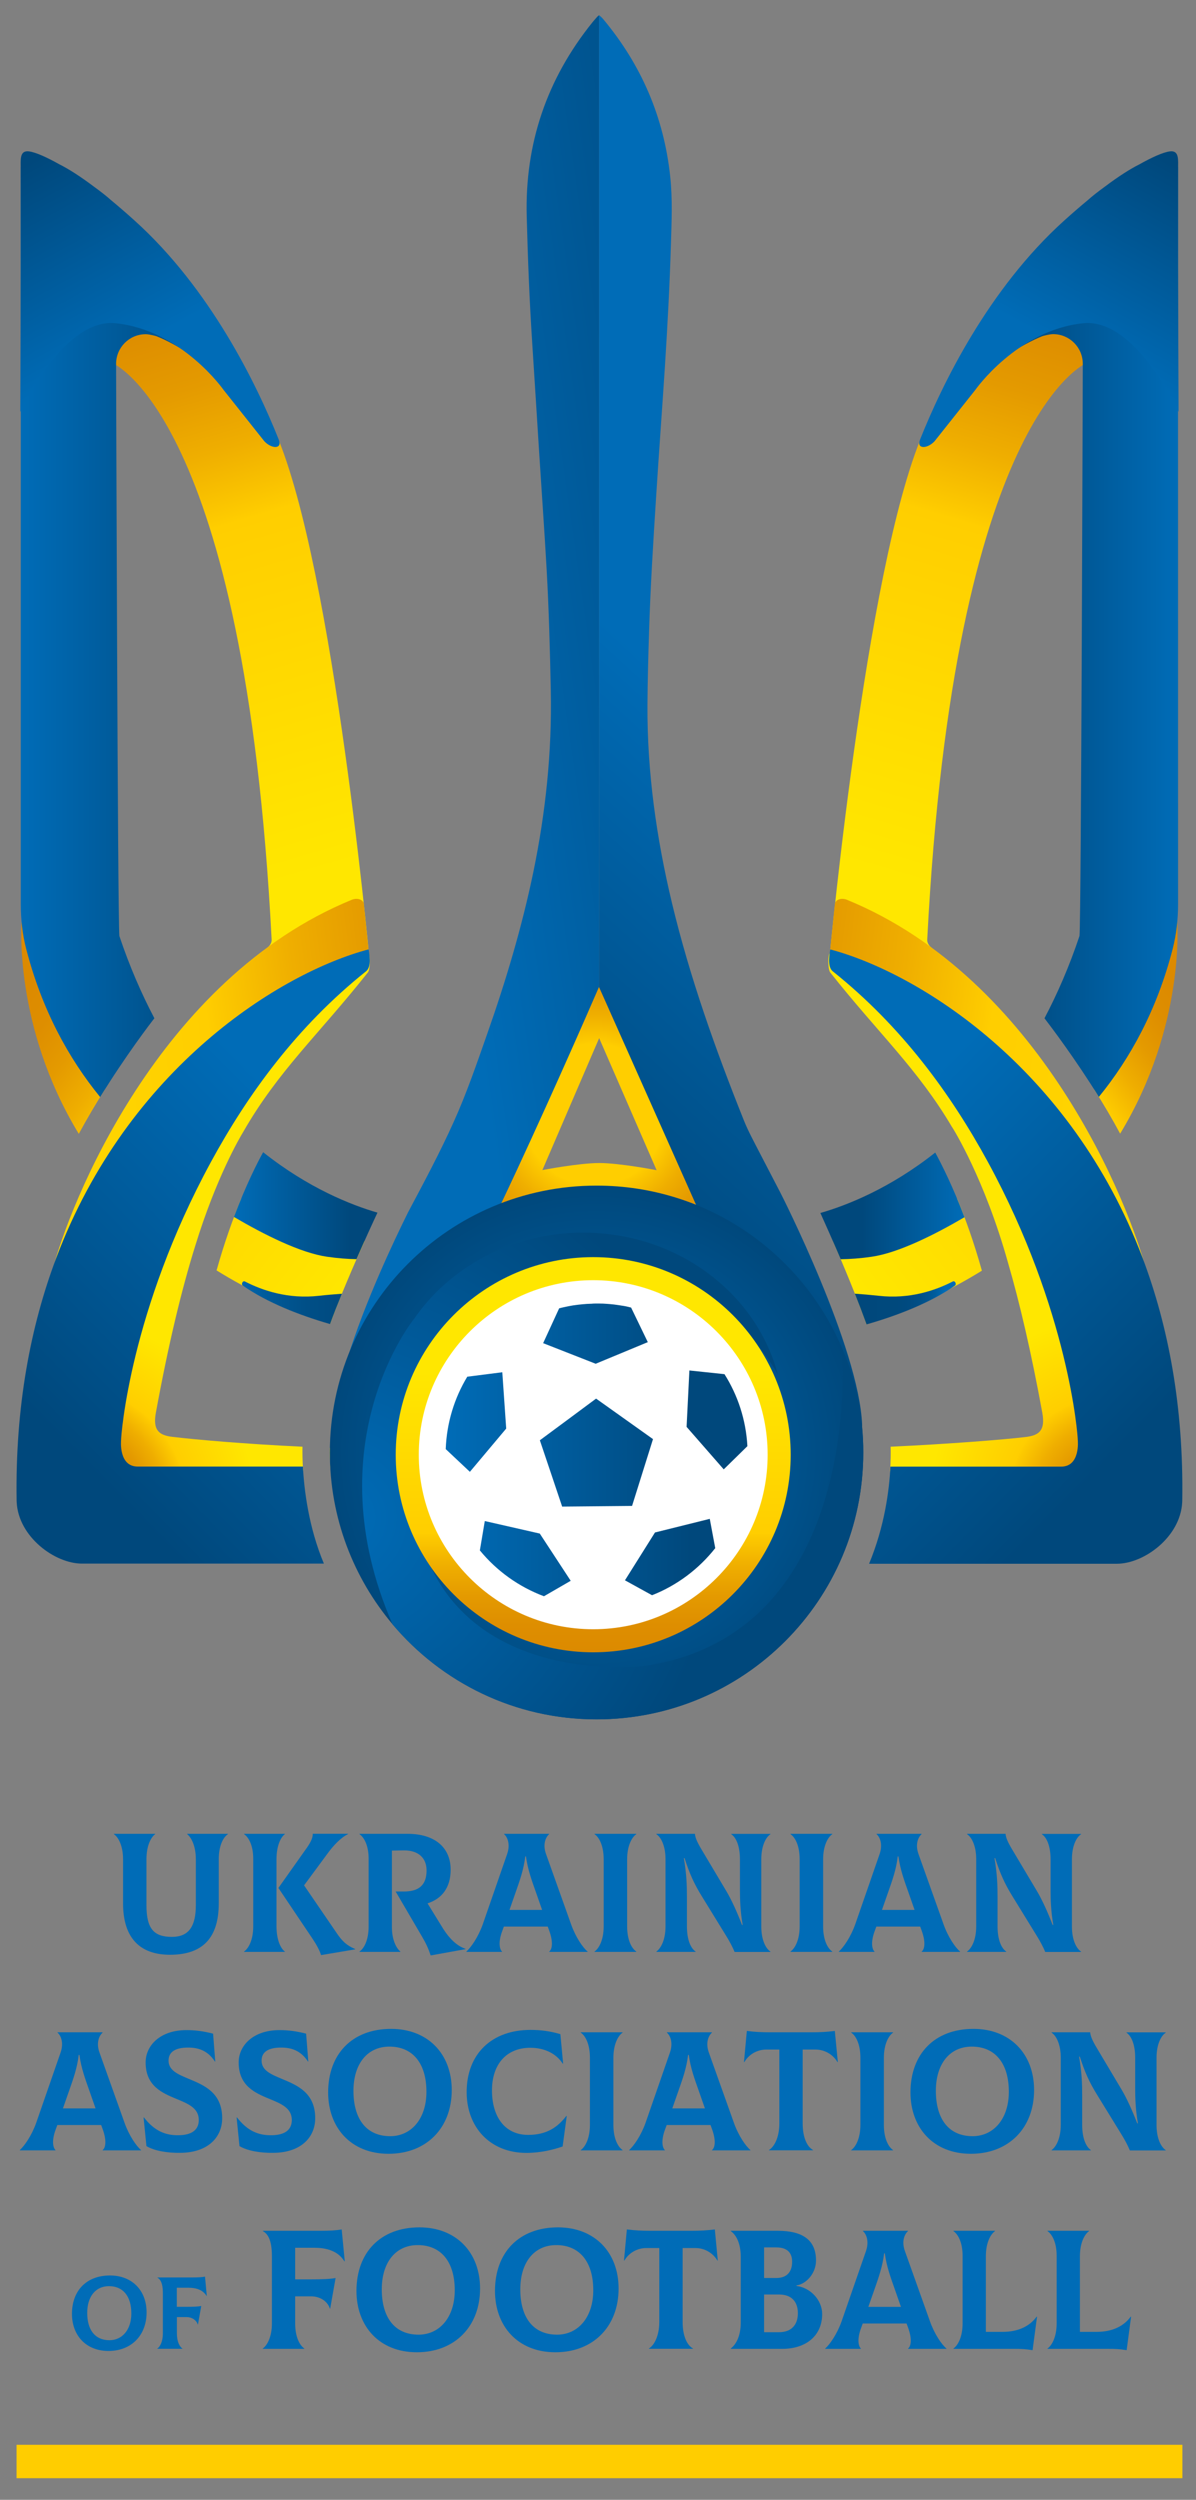 <?xml version="1.0" encoding="utf-8"?>
<!-- Generator: Adobe Illustrator 23.0.3, SVG Export Plug-In . SVG Version: 6.00 Build 0)  -->
<svg version="1.1" id="Layer_1" xmlns="http://www.w3.org/2000/svg" xmlns:xlink="http://www.w3.org/1999/xlink" x="0px" y="0px"
	 viewBox="0 0 174.84 365.25" style="enable-background:new 0 0 174.84 365.25;" xml:space="preserve">
<rect x="0" y="0" width="174.84" height="365.25" fill="#808080" stroke="none"/>
<style type="text/css">
	.st0{fill:url(#XMLID_2_);}
	.st1{fill:url(#XMLID_3_);}
	.st2{fill:url(#XMLID_4_);}
	.st3{fill:url(#XMLID_5_);}
	.st4{fill:url(#XMLID_6_);}
	.st5{fill:url(#XMLID_7_);}
	.st6{fill:url(#XMLID_9_);}
	.st7{fill:url(#XMLID_15_);}
	.st8{fill:url(#XMLID_17_);}
	.st9{fill:url(#XMLID_18_);}
	.st10{fill:none;stroke:#FFFFFF;stroke-width:0.497;stroke-miterlimit:10;}
	.st11{fill:url(#XMLID_19_);}
	.st12{fill:url(#XMLID_20_);}
	.st13{fill:url(#XMLID_21_);}
	.st14{fill:url(#XMLID_22_);}
	.st15{fill:url(#XMLID_23_);}
	.st16{fill:url(#XMLID_24_);}
	.st17{fill:url(#XMLID_25_);}
	.st18{fill:#FFFFFF;}
	.st19{fill:url(#XMLID_26_);}
	.st20{fill:url(#XMLID_27_);}
	.st21{fill:url(#XMLID_30_);}
	.st22{fill:url(#XMLID_42_);}
	.st23{fill:url(#XMLID_43_);}
	.st24{fill:url(#XMLID_44_);}
	.st25{fill:url(#XMLID_45_);}
	.st26{fill:url(#XMLID_46_);}
	.st27{fill:url(#XMLID_47_);}
	.st28{fill:url(#XMLID_48_);}
	.st29{fill:#006CB7;}
	.st30{fill:#FFCD00;}
</style>
<g>
	
		<linearGradient id="XMLID_2_" gradientUnits="userSpaceOnUse" x1="-386.653" y1="165.659" x2="-423.199" y2="41.809" gradientTransform="matrix(-1 0 0 1 -261.426 0)">
		<stop  offset="0.29" style="stop-color:#FFE700"/>
		<stop  offset="0.698" style="stop-color:#FFCE00"/>
		<stop  offset="0.707" style="stop-color:#FDCA00"/>
		<stop  offset="0.782" style="stop-color:#EFAE00"/>
		<stop  offset="0.858" style="stop-color:#E49A00"/>
		<stop  offset="0.931" style="stop-color:#DE8E00"/>
		<stop  offset="1" style="stop-color:#DC8A00"/>
	</linearGradient>
	<path id="XMLID_211_" class="st0" d="M137.54,58.73c0.99-0.89,9.62-8.59,15.46-10.99c0.13-0.05,0.26-0.08,0.4-0.1
		c0.52-0.05,1.84-0.18,2.29-0.18c2.4,0,3.21,2.34,3.21,4.74l0.02,0.8c0,0-19.42,7.53-23.37,84.28c-0.03,0.56,0.34,0.97,0.77,1.33
		c2.61,2.12,6.2,6.85,12.69,17.33c0.46,0.75-17.81-12.34-26.7-14.88c-0.65-0.19-1.08-0.79-1.01-1.47
		c0.89-9.23,7.02-69.26,16.09-80.67C137.42,58.84,137.48,58.79,137.54,58.73z"/>
	<g id="XMLID_195_">
		<radialGradient id="XMLID_3_" cx="162.026" cy="218.565" r="36.599" gradientUnits="userSpaceOnUse">
			<stop  offset="0.029" style="stop-color:#DC8A00"/>
			<stop  offset="0.113" style="stop-color:#DE8E00"/>
			<stop  offset="0.202" style="stop-color:#E49A00"/>
			<stop  offset="0.293" style="stop-color:#EFAE00"/>
			<stop  offset="0.386" style="stop-color:#FDCA00"/>
			<stop  offset="0.396" style="stop-color:#FFCE00"/>
			<stop  offset="0.71" style="stop-color:#FFE700"/>
		</radialGradient>
		<path id="XMLID_209_" class="st1" d="M121.52,139.21c-0.53-0.37-0.55,2.37-0.15,2.88c7.02,8.87,12.8,14.09,17.83,22.63l0.01,0
			c0.2,0.31,4.72,7.55,8.13,19.71c1.74,5.97,3.41,13.14,5.03,21.98c0.47,2.58-0.45,3.31-2.41,3.55c-3.39,0.4-11.2,1.02-19.76,1.42
			c0.02,0.8,0.02,2.04-0.08,3.59c8.08,0.61,21.02,0.96,21.02,0.96c2.65,0.12,3.77,0,3.77,0s2.28,0.08,4.03-2.07
			c1.23-1.52,1.23-3.15,1.23-3.15C160.6,169.11,130.18,145.24,121.52,139.21z"/>
	</g>
	<g id="XMLID_171_">
		<radialGradient id="XMLID_4_" cx="9.923" cy="220.015" r="38.583" gradientUnits="userSpaceOnUse">
			<stop  offset="0.175" style="stop-color:#DC8A00"/>
			<stop  offset="0.238" style="stop-color:#DE8E00"/>
			<stop  offset="0.306" style="stop-color:#E49A00"/>
			<stop  offset="0.375" style="stop-color:#EFAE00"/>
			<stop  offset="0.445" style="stop-color:#FDCA00"/>
			<stop  offset="0.453" style="stop-color:#FFCE00"/>
			<stop  offset="0.71" style="stop-color:#FFE700"/>
		</radialGradient>
		<path id="XMLID_192_" class="st2" d="M44.22,211.38c-8.46-0.4-15.58-1.03-19.02-1.44c-1.96-0.23-2.89-0.97-2.41-3.55
			c1.85-10.08,3.76-17.99,5.77-24.42c3.05-9.9,6.47-15.72,6.98-16.56c5.13-8.96,11.03-14.22,18.25-23.34
			c0.4-0.51,0.38-3.24-0.15-2.88c-8.66,6.03-39.08,29.9-38.66,71.48c0,0,0,1.63,1.23,3.15c1.74,2.15,4.03,2.07,4.03,2.07
			s1.12,0.12,3.77,0c0,0,12.52-0.36,20.3-0.99C44.2,213.29,44.21,212.04,44.22,211.38z"/>
		<radialGradient id="XMLID_5_" cx="48.198" cy="214.674" r="0.202" gradientUnits="userSpaceOnUse">
			<stop  offset="0.175" style="stop-color:#DC8A00"/>
			<stop  offset="0.238" style="stop-color:#DE8E00"/>
			<stop  offset="0.306" style="stop-color:#E49A00"/>
			<stop  offset="0.375" style="stop-color:#EFAE00"/>
			<stop  offset="0.445" style="stop-color:#FDCA00"/>
			<stop  offset="0.453" style="stop-color:#FFCE00"/>
			<stop  offset="0.71" style="stop-color:#FFE700"/>
		</radialGradient>
		<path id="XMLID_172_" class="st3" d="M48.29,212.23c0-0.23,0.01-0.45,0.02-0.67c-0.03,0-0.06,0-0.09,0
			c-0.01,0.56,0,1.61,0.09,2.97c0.02,0,0.04-0.01,0.06-0.01C48.33,213.75,48.29,213,48.29,212.23z"/>
	</g>
	<linearGradient id="XMLID_6_" gradientUnits="userSpaceOnUse" x1="52.122" y1="187.644" x2="1.246" y2="147.312">
		<stop  offset="0" style="stop-color:#FFE700"/>
		<stop  offset="0.637" style="stop-color:#FFCE00"/>
		<stop  offset="0.647" style="stop-color:#FDCA00"/>
		<stop  offset="0.738" style="stop-color:#EFAE00"/>
		<stop  offset="0.829" style="stop-color:#E49A00"/>
		<stop  offset="0.917" style="stop-color:#DE8E00"/>
		<stop  offset="1" style="stop-color:#DC8A00"/>
	</linearGradient>
	<path id="XMLID_168_" class="st4" d="M35.28,175.09c9.02,4.69,16.29,6.04,16.29,6.04c0.59,0.07,1.15,0.14,1.72,0.22
		c-1.57,3.49-3.56,8.1-5.01,12.04c-6.4-2.2-11.9-4.84-16.62-7.77C32.83,181.44,34.12,177.9,35.28,175.09z M15.3,159.23
		c-5.25-6.32-9.71-14.37-12.14-24.59c0,0-1.25,15.25,8.36,31.03C12.74,163.41,14.04,161.23,15.3,159.23z"/>
	<linearGradient id="XMLID_7_" gradientUnits="userSpaceOnUse" x1="174.106" y1="147.232" x2="124.415" y2="186.616">
		<stop  offset="0" style="stop-color:#DC8A00"/>
		<stop  offset="0.069" style="stop-color:#DE8E00"/>
		<stop  offset="0.142" style="stop-color:#E49A00"/>
		<stop  offset="0.217" style="stop-color:#EFAE00"/>
		<stop  offset="0.293" style="stop-color:#FDCA00"/>
		<stop  offset="0.302" style="stop-color:#FFCE00"/>
		<stop  offset="1" style="stop-color:#FFE700"/>
	</linearGradient>
	<path id="XMLID_160_" class="st5" d="M121.78,181.37c0.63-0.08,1.26-0.17,1.91-0.24c0,0,7.24-1.34,16.23-6
		c1.19,2.86,2.47,6.41,3.62,10.53c-4.74,2.93-10.25,5.58-16.68,7.78l-0.19,0.04C125.2,189.41,123.3,184.87,121.78,181.37z
		 M163.75,165.64c9.59-15.77,8.34-31,8.34-31c-2.43,10.21-6.88,18.25-12.12,24.57C161.26,161.23,162.56,163.42,163.75,165.64z"/>
	<linearGradient id="XMLID_9_" gradientUnits="userSpaceOnUse" x1="147.117" y1="92.332" x2="172.119" y2="92.332">
		<stop  offset="0" style="stop-color:#00487C"/>
		<stop  offset="1" style="stop-color:#006CB7"/>
	</linearGradient>
	<path id="XMLID_158_" class="st6" d="M172.21,25.7V24.4c0,0-24.85,13.24-35.37,35.38c0,0,9.36-8.22,15.56-10.67
		c0,0,0.99-0.29,1.55-0.29c2.4,0,4.34,1.94,4.34,4.34c0,0-0.23,81.09-0.48,83.59c-1.5,4.48-3.24,8.46-5.12,12.03
		c1.03,1.34,4.5,5.93,7.95,11.49c4.61-5.66,8.5-12.74,10.78-21.59c0.55-2.15,0.8-4.36,0.8-6.58L172.21,25.7z"/>
	
		<linearGradient id="XMLID_15_" gradientUnits="userSpaceOnUse" x1="-420.42" y1="52.341" x2="-438.779" y2="18.811" gradientTransform="matrix(-1 0 0 1 -262.071 0)">
		<stop  offset="0" style="stop-color:#006CB7"/>
		<stop  offset="0.814" style="stop-color:#00487C"/>
	</linearGradient>
	<path id="XMLID_157_" class="st7" d="M134.5,64.23c3.21-8.05,9.99-22.02,21.07-32c1.24-1.12,2.37-2.09,3.43-2.97
		c0.67-0.6,1.54-1.28,2.52-1.99c2.05-1.54,3.71-2.59,5.05-3.26c1.8-1.01,3.44-1.76,4.44-1.89c1.41-0.18,1.21,1.23,1.21,2.63
		c0,0.03-0.01,14.21-0.01,14.21l0.08,21.22c0,0-6.26-13.78-13.97-12.95c-9.67,1.04-15.75,9.75-15.75,9.75l-5.95,7.49
		C135.57,65.6,133.93,65.66,134.5,64.23z"/>
	<linearGradient id="XMLID_17_" gradientUnits="userSpaceOnUse" x1="50.03" y1="165.659" x2="13.484" y2="41.809">
		<stop  offset="0.29" style="stop-color:#FFE700"/>
		<stop  offset="0.698" style="stop-color:#FFCE00"/>
		<stop  offset="0.707" style="stop-color:#FDCA00"/>
		<stop  offset="0.782" style="stop-color:#EFAE00"/>
		<stop  offset="0.858" style="stop-color:#E49A00"/>
		<stop  offset="0.931" style="stop-color:#DE8E00"/>
		<stop  offset="1" style="stop-color:#DC8A00"/>
	</linearGradient>
	<path id="XMLID_153_" class="st8" d="M37.72,58.73c-0.99-0.89-9.62-8.59-15.46-10.99c-0.13-0.05-0.26-0.08-0.4-0.1
		c-0.52-0.05-1.84-0.18-2.29-0.18c-2.4,0-3.21,2.34-3.21,4.74l-0.02,0.8c0,0,19.42,7.53,23.37,84.28c0.03,0.56-0.34,0.97-0.77,1.33
		c-2.61,2.12-6.2,6.85-12.69,17.33c-0.46,0.75,17.81-12.34,26.7-14.88c0.65-0.19,1.08-0.79,1.01-1.47
		c-0.89-9.23-7.02-69.26-16.09-80.67C37.83,58.84,37.78,58.79,37.72,58.73z"/>
	<radialGradient id="XMLID_18_" cx="86.906" cy="162.845" r="25.758" gradientUnits="userSpaceOnUse">
		<stop  offset="0.401" style="stop-color:#FFCE00"/>
		<stop  offset="0.418" style="stop-color:#FDCA00"/>
		<stop  offset="0.569" style="stop-color:#EFAE00"/>
		<stop  offset="0.718" style="stop-color:#E49A00"/>
		<stop  offset="0.863" style="stop-color:#DE8E00"/>
		<stop  offset="1" style="stop-color:#DC8A00"/>
	</radialGradient>
	<path id="XMLID_142_" class="st9" d="M87.61,143.86c0.04-0.26-7.88,17.72-14.55,32.18c4.37-1.67,9.31-2.69,14.27-2.69
		c5.1,0,10.06,0.96,14.54,2.72L87.61,143.86z M87.61,169.93c-2.96,0-8.32,1.03-8.32,1.03l8.3-19.28l8.4,19.3
		C95.98,170.97,90.58,169.93,87.61,169.93z"/>
	<path id="XMLID_141_" class="st10" d="M53.79,140.88"/>
	
		<linearGradient id="XMLID_19_" gradientUnits="userSpaceOnUse" x1="-1201.358" y1="173.062" x2="-1041.097" y2="152.105" gradientTransform="matrix(1 0 0 1 1120.993 0)">
		<stop  offset="0.29" style="stop-color:#FFE700"/>
		<stop  offset="0.698" style="stop-color:#FFCE00"/>
		<stop  offset="0.707" style="stop-color:#FDCA00"/>
		<stop  offset="0.782" style="stop-color:#EFAE00"/>
		<stop  offset="0.858" style="stop-color:#E49A00"/>
		<stop  offset="0.931" style="stop-color:#DE8E00"/>
		<stop  offset="1" style="stop-color:#DC8A00"/>
	</linearGradient>
	<path id="XMLID_139_" class="st11" d="M7.6,185.9c2.5-10,15.63-42.88,43.82-54.43c0.91-0.37,1.8,0.05,1.78,0.71l0.71,6.97
		c0.08,0.84-0.32,2.96-1.14,3.15c-3.31,0.77-15.45,6.88-24.4,13.25C26.86,156.64,7.15,187.72,7.6,185.9z"/>
	
		<linearGradient id="XMLID_20_" gradientUnits="userSpaceOnUse" x1="-1638.364" y1="173.062" x2="-1478.103" y2="152.105" gradientTransform="matrix(-1 0 0 1 -1382.752 0)">
		<stop  offset="0.29" style="stop-color:#FFE700"/>
		<stop  offset="0.698" style="stop-color:#FFCE00"/>
		<stop  offset="0.707" style="stop-color:#FDCA00"/>
		<stop  offset="0.782" style="stop-color:#EFAE00"/>
		<stop  offset="0.858" style="stop-color:#E49A00"/>
		<stop  offset="0.931" style="stop-color:#DE8E00"/>
		<stop  offset="1" style="stop-color:#DC8A00"/>
	</linearGradient>
	<path id="XMLID_73_" class="st12" d="M167.64,185.9c-2.5-10-15.63-42.88-43.82-54.43c-0.91-0.37-1.8,0.05-1.78,0.71l-0.71,6.97
		c-0.08,0.84,0.32,2.96,1.14,3.15c3.31,0.77,15.45,6.88,24.4,13.25C148.39,156.64,168.1,187.72,167.64,185.9z"/>
	<linearGradient id="XMLID_21_" gradientUnits="userSpaceOnUse" x1="94.135" y1="185.984" x2="94.135" y2="185.984">
		<stop  offset="0" style="stop-color:#006CB7"/>
		<stop  offset="0.814" style="stop-color:#00487C"/>
	</linearGradient>
	<path id="XMLID_72_" class="st13" d="M94.14,185.98"/>
	<linearGradient id="XMLID_22_" gradientUnits="userSpaceOnUse" x1="62.493" y1="101.337" x2="131.306" y2="91.373">
		<stop  offset="0" style="stop-color:#006CB7"/>
		<stop  offset="0.814" style="stop-color:#00487C"/>
	</linearGradient>
	<path id="XMLID_69_" class="st14" d="M73.23,175.91c5.99-12.58,12.5-27.51,12.59-27.71l1.75-4.01l0.02,0.04V2.21
		c-0.14,0.11-0.23,0.18-0.3,0.26C87.05,2.74,86.82,3,86.6,3.27c-6.66,8.27-9.88,17.72-9.6,28.34c0.16,6.15,0.4,12.3,0.8,18.44
		c0.36,5.52,0.7,11.03,1.05,16.55c0.35,5.52,0.75,11.03,1.06,16.55c0.33,5.91,0.49,11.83,0.61,17.74c0.18,8.96-0.75,17.8-2.56,26.56
		c-1.67,8.05-4.02,15.9-6.75,23.65c-1.52,4.33-3.01,8.68-4.9,12.86c-2.02,4.49-4.35,8.83-6.66,13.18
		c-2.06,4.15-6.29,13.07-8.87,21.38C54.69,188.15,62.9,179.89,73.23,175.91z"/>
	<linearGradient id="XMLID_23_" gradientUnits="userSpaceOnUse" x1="105.764" y1="106.692" x2="51.626" y2="165.669">
		<stop  offset="0" style="stop-color:#006CB7"/>
		<stop  offset="0.814" style="stop-color:#00487C"/>
	</linearGradient>
	<path id="XMLID_68_" class="st15" d="M123.19,197.39c1.49,3.61,2.45,7.5,2.79,11.56c0.05-0.23,0.06-0.48,0.05-0.79
		c-0.45-11.3-11.87-33.76-11.95-33.9h0c-1.02-1.95-2.03-3.9-3.04-5.85c-0.8-1.56-1.65-3.1-2.3-4.72
		c-4.15-10.37-7.9-20.88-10.51-31.76c-2.27-9.5-3.63-19.11-3.58-28.89c0.02-3.54,0.12-7.09,0.23-10.63
		c0.2-6.58,0.61-13.15,1.03-19.71c0.4-6.37,0.88-12.74,1.29-19.11c0.38-5.95,0.7-11.89,0.88-17.85c0.1-3.31,0.25-6.61-0.1-9.92
		c-0.92-8.7-4.23-16.36-9.82-23.05c-0.15-0.18-0.56-0.55-0.58-0.54v142.01l14.23,31.92C111.48,180.07,119.21,187.75,123.19,197.39z"
		/>
	<g id="XMLID_64_">
		<radialGradient id="XMLID_24_" cx="87.212" cy="212.229" r="38.995" gradientUnits="userSpaceOnUse">
			<stop  offset="0" style="stop-color:#006CB7"/>
			<stop  offset="1" style="stop-color:#00487C"/>
		</radialGradient>
		<path id="XMLID_67_" class="st16" d="M123.26,197.36c-5.85-14.16-19.78-24.13-36.05-24.13c-21.54,0-38.99,17.46-38.99,38.99
			c0,9.57,3.46,18.34,9.18,25.12c7.15,8.48,17.85,13.87,29.81,13.87c21.54,0,38.99-17.46,38.99-38.99
			C126.21,206.96,125.16,201.94,123.26,197.36z"/>
		<radialGradient id="XMLID_25_" cx="49.475" cy="221.733" r="55.594" gradientUnits="userSpaceOnUse">
			<stop  offset="0" style="stop-color:#006CB7"/>
			<stop  offset="0.555" style="stop-color:#005897"/>
			<stop  offset="1" style="stop-color:#00487C"/>
		</radialGradient>
		<path id="XMLID_65_" class="st17" d="M87.21,251.22c21.54,0,38.99-17.46,38.99-38.99c0-5.27-1.05-10.29-2.94-14.87l-0.16-0.18
			c0,0,3.41,41.37-28.77,46.22c0,0-34.53,4.41-34.24-29.39c0,0,0.2-13.52,8-20.72c5.23-4.62,12.15-7.43,19.75-7.43
			c11.16,0,20.86,6.06,25.88,15c-3.13-11.91-14.69-20.76-28.47-20.76c-10.44,0-19.6,5.08-24.8,12.72l-0.01,0
			c0,0-14.61,18.08-3.05,44.52C64.55,245.83,75.25,251.22,87.21,251.22z"/>
	</g>
	<circle id="XMLID_63_" class="st18" cx="87.21" cy="212.25" r="27.13"/>
	<linearGradient id="XMLID_26_" gradientUnits="userSpaceOnUse" x1="65.159" y1="211.846" x2="109.265" y2="211.846">
		<stop  offset="0" style="stop-color:#006CB7"/>
		<stop  offset="0.814" style="stop-color:#00487C"/>
	</linearGradient>
	<path id="XMLID_38_" class="st19" d="M79.52,233.23c-3.69-1.38-6.92-3.71-9.37-6.7l0.72-4.29l8.04,1.83l4.52,6.9L79.52,233.23
		L79.52,233.23z M87.01,190.46c0.18,0,0.36,0,0.54,0l0.06,0c0.16,0,0.33,0.01,0.49,0.01l0.04,0l0.01,0
		c0.16,0.01,0.32,0.02,0.48,0.03l0.15,0.01c0.13,0.01,0.25,0.02,0.38,0.03l0.2,0.02c0.13,0.01,0.27,0.03,0.4,0.04l0.14,0.02
		l0.3,0.04c0.14,0.02,0.27,0.04,0.41,0.06l0.11,0.02l0.26,0.04l0.08,0.01l0.02,0l0.14,0.03h0l0.08,0.01l0.01,0
		c0.1,0.02,0.19,0.04,0.29,0.06l0.26,0.06l0.08,0.02l0.12,0.03l0.2,0.05l2.44,5.05l-7.62,3.16l-7.68-3.01l2.34-5.09l0.2-0.05
		l0.12-0.03l0.08-0.02l0.26-0.06l0.29-0.06l0.01,0l0.08-0.02h0l0.14-0.03l0.02,0l0.08-0.02l0.26-0.05l0.11-0.02
		c0.13-0.02,0.27-0.05,0.4-0.07l0.3-0.04l0.14-0.02c0.13-0.02,0.27-0.03,0.4-0.05l0.2-0.02c0.13-0.01,0.25-0.03,0.38-0.04l0.15-0.01
		c0.16-0.01,0.32-0.03,0.48-0.04l0.01,0l0.04,0c0.16-0.01,0.33-0.02,0.49-0.02l0.06,0C86.65,190.47,86.83,190.46,87.01,190.46
		L87.01,190.46z M65.16,211.73c0.14-3.86,1.27-7.47,3.15-10.58l5.12-0.65l0.57,8.23l-5.31,6.32L65.16,211.73L65.16,211.73z
		 M87.14,204.35L87.14,204.35L87.14,204.35l4.16,2.96l4.16,2.96l-1.53,4.88l-1.53,4.88l-5.11,0.05h0l0,0l-5.11,0.05l-1.63-4.85
		l-1.63-4.84l4.11-3.04L87.14,204.35L87.14,204.35z M105.91,200.78c1.94,3.07,3.14,6.66,3.35,10.52l-3.46,3.39l-5.43-6.21l0.41-8.24
		L105.91,200.78L105.91,200.78z M104.56,226.2c-2.4,3.04-5.58,5.44-9.24,6.88l-3.96-2.18l4.39-6.99l8.01-1.99L104.56,226.2
		L104.56,226.2z"/>
	<linearGradient id="XMLID_27_" gradientUnits="userSpaceOnUse" x1="86.721" y1="183.679" x2="86.721" y2="241.423">
		<stop  offset="0.29" style="stop-color:#FFE700"/>
		<stop  offset="0.698" style="stop-color:#FFCE00"/>
		<stop  offset="0.707" style="stop-color:#FDCA00"/>
		<stop  offset="0.782" style="stop-color:#EFAE00"/>
		<stop  offset="0.858" style="stop-color:#E49A00"/>
		<stop  offset="0.931" style="stop-color:#DE8E00"/>
		<stop  offset="1" style="stop-color:#DC8A00"/>
	</linearGradient>
	<path id="XMLID_35_" class="st20" d="M86.72,241.42c-15.92,0-28.87-12.95-28.87-28.87c0-15.92,12.95-28.87,28.87-28.87
		s28.87,12.95,28.87,28.87C115.59,228.47,102.64,241.42,86.72,241.42z M86.72,187.05c-14.06,0-25.5,11.44-25.5,25.5
		c0,14.06,11.44,25.5,25.5,25.5s25.5-11.44,25.5-25.5C112.22,198.49,100.78,187.05,86.72,187.05z"/>
	<g id="XMLID_33_">
		<linearGradient id="XMLID_30_" gradientUnits="userSpaceOnUse" x1="125.072" y1="190.358" x2="138.155" y2="190.358">
			<stop  offset="0.028" style="stop-color:#00487C"/>
			<stop  offset="0.457" style="stop-color:#00497D"/>
			<stop  offset="0.612" style="stop-color:#004B81"/>
			<stop  offset="0.722" style="stop-color:#004F87"/>
			<stop  offset="0.811" style="stop-color:#005591"/>
			<stop  offset="0.887" style="stop-color:#005C9D"/>
			<stop  offset="0.954" style="stop-color:#0065AB"/>
			<stop  offset="1" style="stop-color:#006CB7"/>
		</linearGradient>
		<path id="XMLID_34_" class="st21" d="M139.28,187.24c-2.56,1.32-6.32,2.6-10.81,2.09c-1.19-0.13-2.35-0.23-3.5-0.31
			c0.6,1.51,1.18,3.03,1.71,4.49c4.59-1.32,9.29-3.15,12.91-5.66C139.89,187.64,139.61,187.07,139.28,187.24z"/>
	</g>
	<g id="XMLID_31_">
		<linearGradient id="XMLID_42_" gradientUnits="userSpaceOnUse" x1="3.037" y1="92.344" x2="38.413" y2="92.344">
			<stop  offset="0" style="stop-color:#006CB7"/>
			<stop  offset="0.814" style="stop-color:#00487C"/>
		</linearGradient>
		<path id="XMLID_32_" class="st22" d="M22.57,148.78c-1.88-3.57-3.62-7.55-5.12-12.02c-0.25-2.5-0.48-83.59-0.48-83.59
			c0-2.4,1.94-4.34,4.34-4.34c0.56,0,1.55,0.29,1.55,0.29c6.19,2.45,15.56,10.67,15.56,10.67C27.89,37.64,3.04,24.4,3.04,24.4v1.31
			L3.04,132.1c0,2.22,0.24,4.43,0.8,6.58c2.29,8.86,6.18,15.95,10.8,21.61C18.4,154.19,22.02,149.48,22.57,148.78z"/>
	</g>
	<g id="XMLID_28_">
		<linearGradient id="XMLID_43_" gradientUnits="userSpaceOnUse" x1="33.991" y1="190.154" x2="73.124" y2="191.036">
			<stop  offset="0" style="stop-color:#006CB7"/>
			<stop  offset="0.046" style="stop-color:#0065AB"/>
			<stop  offset="0.113" style="stop-color:#005C9D"/>
			<stop  offset="0.189" style="stop-color:#005591"/>
			<stop  offset="0.278" style="stop-color:#004F87"/>
			<stop  offset="0.388" style="stop-color:#004B81"/>
			<stop  offset="0.543" style="stop-color:#00497D"/>
			<stop  offset="0.972" style="stop-color:#00487C"/>
		</linearGradient>
		<path id="XMLID_29_" class="st23" d="M49.98,189.03c-1.1,0.08-2.22,0.17-3.36,0.3c-4.49,0.51-8.25-0.77-10.81-2.09
			c-0.33-0.17-0.61,0.4-0.3,0.61c3.58,2.48,8.21,4.3,12.74,5.61C48.77,192.04,49.36,190.54,49.98,189.03z"/>
	</g>
	<g id="XMLID_14_">
		<linearGradient id="XMLID_44_" gradientUnits="userSpaceOnUse" x1="54.766" y1="174.38" x2="4.051" y2="224.428">
			<stop  offset="0" style="stop-color:#006CB7"/>
			<stop  offset="0.814" style="stop-color:#00487C"/>
		</linearGradient>
		<path id="XMLID_16_" class="st24" d="M44.28,214.28H20.16c-2.86,0.03-2.46-3.85-2.46-3.85c-0.01-0.7,1.32-18.94,13.14-40.66
			c5.37-9.87,12.56-19.78,22.68-27.86c0.85-0.68,0.45-2.53,0.37-3.2c-12.9,3.43-35.16,17.25-45.66,45.07
			c-3.76,9.97-6.02,21.74-5.8,35.48c0,0.08,0.01,0.16,0.01,0.24c0.26,5.04,5.56,8.96,9.55,8.96h35.36
			C45.12,223.16,44.46,217.69,44.28,214.28z"/>
	</g>
	<g id="XMLID_12_">
		<linearGradient id="XMLID_45_" gradientUnits="userSpaceOnUse" x1="170.335" y1="223.963" x2="119.607" y2="173.939">
			<stop  offset="0.186" style="stop-color:#00487C"/>
			<stop  offset="1" style="stop-color:#006CB7"/>
		</linearGradient>
		<path id="XMLID_13_" class="st25" d="M167.03,183.79c-10.5-27.82-32.76-41.64-45.66-45.07c-0.08,0.67-0.48,2.52,0.37,3.2
			c10.12,8.08,17.3,17.99,22.68,27.86c11.82,21.72,13.15,39.96,13.14,40.66c0,0,0.4,3.88-2.46,3.85h-24.93
			c-0.17,3.44-0.85,8.72-3.12,14.19h36.22c3.99,0,9.29-3.92,9.55-8.96c0-0.08,0.01-0.16,0.01-0.24
			C173.05,205.53,170.79,193.76,167.03,183.79z"/>
	</g>
	<linearGradient id="XMLID_46_" gradientUnits="userSpaceOnUse" x1="16.905" y1="52.341" x2="-1.454" y2="18.811">
		<stop  offset="0" style="stop-color:#006CB7"/>
		<stop  offset="0.814" style="stop-color:#00487C"/>
	</linearGradient>
	<path id="XMLID_11_" class="st26" d="M40.75,64.23c-3.21-8.05-9.99-22.02-21.07-32c-1.24-1.12-2.37-2.09-3.43-2.97
		c-0.67-0.6-1.54-1.28-2.52-1.99c-2.05-1.54-3.71-2.59-5.05-3.26c-1.8-1.01-3.44-1.76-4.44-1.89c-1.41-0.18-1.21,1.23-1.21,2.63
		c0,0.03,0.01,14.21,0.01,14.21L2.97,60.18c0,0,6.26-13.78,13.97-12.95c9.67,1.04,15.75,9.75,15.75,9.75l5.95,7.49
		C39.69,65.6,41.32,65.66,40.75,64.23z"/>
	<linearGradient id="XMLID_47_" gradientUnits="userSpaceOnUse" x1="34.209" y1="176.17" x2="55.192" y2="176.17">
		<stop  offset="0" style="stop-color:#006CB7"/>
		<stop  offset="0.814" style="stop-color:#00487C"/>
	</linearGradient>
	<path id="XMLID_10_" class="st27" d="M38.47,168.35c-0.82,1.47-2.48,4.72-4.27,9.46c4.42,2.59,9.69,5.24,13.59,5.81
		c1.6,0.23,3.04,0.34,4.32,0.36c1.26-2.89,2.41-5.39,3.07-6.8C51.29,176.05,45.04,173.57,38.47,168.35z"/>
	<linearGradient id="XMLID_48_" gradientUnits="userSpaceOnUse" x1="126.051" y1="176.196" x2="140.93" y2="176.196">
		<stop  offset="0" style="stop-color:#00487C"/>
		<stop  offset="1" style="stop-color:#006CB7"/>
	</linearGradient>
	<path id="XMLID_8_" class="st28" d="M136.72,168.4c-6.62,5.24-12.9,7.71-16.79,8.83c0.7,1.55,1.79,3.99,2.97,6.76
		c1.33-0.02,2.85-0.12,4.55-0.37c3.89-0.57,9.13-3.19,13.54-5.77C139.31,173.4,137.68,170.16,136.72,168.4z"/>
</g>
<g>
	<g>
		<path class="st29" d="M17.99,278.09v-6.43c0-2.04-0.72-3.25-1.34-3.67v-0.05h6.03v0.05c-0.57,0.42-1.27,1.61-1.27,3.67v6.7
			c0,3.38,1.02,4.64,3.72,4.64c2.41,0,3.5-1.46,3.5-4.64v-6.7c0-2.04-0.72-3.25-1.27-3.67v-0.05h5.96v0.05
			c-0.65,0.42-1.34,1.61-1.34,3.67v6.43c0,5.04-2.33,7.52-7.13,7.52C20.45,285.61,17.99,283.16,17.99,278.09z"/>
		<path class="st29" d="M41.64,285.14v0.05h-5.96v-0.05c0.62-0.42,1.34-1.64,1.34-3.67v-9.91c0-1.96-0.7-3.15-1.34-3.57v-0.05h5.96
			v0.05c-0.57,0.42-1.22,1.64-1.22,3.67v9.83C40.43,283.53,41.07,284.72,41.64,285.14z M51.92,284.77v0.05l-4.99,0.84
			c-0.15-0.57-0.65-1.51-1.22-2.36l-5.01-7.45l4.2-5.93c0.62-0.89,0.84-1.51,0.82-1.99h5.16v0.05c-1.04,0.5-2.13,1.66-2.93,2.75
			l-3.5,4.74l4.72,6.9C50.01,283.63,50.7,284.27,51.92,284.77z"/>
		<path class="st29" d="M68.05,284.74v0.05l-5.09,0.92c-0.32-0.97-0.72-1.84-1.27-2.76l-3.85-6.58h1.19c2.13,0,3.33-0.87,3.33-3.08
			c0-1.81-1.19-2.95-3.33-2.93l-1.74,0.03v11.17c0,1.96,0.7,3.15,1.24,3.58v0.05h-5.98v-0.05c0.65-0.42,1.34-1.64,1.34-3.67v-9.91
			c0-1.96-0.7-3.15-1.34-3.57v-0.05h7.05c3.97,0,6.28,2.01,6.28,5.24c0,2.63-1.29,4.25-3.38,4.92l2.31,3.75
			C65.77,283.35,66.86,284.35,68.05,284.74z"/>
		<path class="st29" d="M85.9,285.14v0.05h-5.61v-0.05c0.42-0.32,0.62-1.34,0-3.05l-0.22-0.6h-6.41l-0.22,0.6
			c-0.65,1.71-0.4,2.73-0.05,3.05v0.05h-5.21v-0.05c0.67-0.6,1.74-2.11,2.41-4.02l3.55-10.23c0.5-1.46,0.02-2.51-0.45-2.9v-0.05
			h6.58v0.05c-0.47,0.42-0.97,1.44-0.45,2.9l3.65,10.23C84.14,283.03,85.2,284.57,85.9,285.14z M75.4,276.43l-0.92,2.63h4.77
			l-0.92-2.63c-0.57-1.61-1.19-3.28-1.44-5.19h-0.1C76.56,273.15,75.97,274.81,75.4,276.43z"/>
		<path class="st29" d="M86.91,285.14c0.62-0.42,1.34-1.64,1.34-3.67v-9.81c0-2.06-0.7-3.25-1.34-3.67v-0.05h6.11v0.05
			c-0.62,0.42-1.34,1.64-1.34,3.67v9.81c0,2.06,0.7,3.25,1.34,3.67v0.05h-6.11V285.14z"/>
		<path class="st29" d="M95.95,285.14c0.62-0.42,1.34-1.64,1.34-3.67v-9.93c0-1.34-0.42-2.93-1.34-3.55v-0.05h5.64
			c0.05,0.5,0.2,1.02,1.02,2.38l3.58,6.01c0.74,1.24,1.54,3,2.28,4.92h0.1c-0.35-1.99-0.4-3.72-0.4-5.11v-4.47
			c0-2.06-0.62-3.25-1.27-3.67v-0.05h5.73v0.05c-0.65,0.42-1.34,1.64-1.34,3.67v9.81c0,2.04,0.69,3.25,1.34,3.67v0.05h-5.24
			c-0.27-0.67-0.74-1.56-1.24-2.36l-3.5-5.69c-1.19-1.91-1.84-3.38-2.58-5.66h-0.1c0.4,2.36,0.45,3.97,0.45,5.76v4.22
			c0,2.06,0.62,3.25,1.27,3.67v0.05h-5.73V285.14z"/>
		<path class="st29" d="M115.56,285.14c0.62-0.42,1.34-1.64,1.34-3.67v-9.81c0-2.06-0.7-3.25-1.34-3.67v-0.05h6.11v0.05
			c-0.62,0.42-1.34,1.64-1.34,3.67v9.81c0,2.06,0.7,3.25,1.34,3.67v0.05h-6.11V285.14z"/>
		<path class="st29" d="M140.35,285.14v0.05h-5.61v-0.05c0.42-0.32,0.62-1.34,0-3.05l-0.22-0.6h-6.41l-0.22,0.6
			c-0.65,1.71-0.4,2.73-0.05,3.05v0.05h-5.21v-0.05c0.67-0.6,1.74-2.11,2.41-4.02l3.55-10.23c0.5-1.46,0.02-2.51-0.45-2.9v-0.05
			h6.58v0.05c-0.47,0.42-0.97,1.44-0.45,2.9l3.65,10.23C138.59,283.03,139.66,284.57,140.35,285.14z M129.85,276.43l-0.92,2.63h4.77
			l-0.92-2.63c-0.57-1.61-1.19-3.28-1.44-5.19h-0.1C131.02,273.15,130.42,274.81,129.85,276.43z"/>
		<path class="st29" d="M141.37,285.14c0.62-0.42,1.34-1.64,1.34-3.67v-9.93c0-1.34-0.42-2.93-1.34-3.55v-0.05H147
			c0.05,0.5,0.2,1.02,1.02,2.38l3.58,6.01c0.74,1.24,1.54,3,2.28,4.92h0.1c-0.35-1.99-0.4-3.72-0.4-5.11v-4.47
			c0-2.06-0.62-3.25-1.27-3.67v-0.05h5.73v0.05c-0.65,0.42-1.34,1.64-1.34,3.67v9.81c0,2.04,0.69,3.25,1.34,3.67v0.05h-5.24
			c-0.27-0.67-0.74-1.56-1.24-2.36l-3.5-5.69c-1.19-1.91-1.84-3.38-2.58-5.66h-0.1c0.4,2.36,0.45,3.97,0.45,5.76v4.22
			c0,2.06,0.62,3.25,1.27,3.67v0.05h-5.73V285.14z"/>
		<path class="st29" d="M20.62,314.14v0.05h-5.61v-0.05c0.42-0.32,0.62-1.34,0-3.05l-0.22-0.6H8.38l-0.22,0.6
			c-0.65,1.71-0.4,2.73-0.05,3.05v0.05H2.9v-0.05c0.67-0.6,1.74-2.11,2.41-4.02l3.55-10.23c0.5-1.46,0.02-2.51-0.45-2.9v-0.05h6.58
			v0.05c-0.47,0.42-0.97,1.44-0.45,2.9l3.65,10.23C18.86,312.03,19.93,313.57,20.62,314.14z M10.12,305.43l-0.92,2.63h4.77
			l-0.92-2.63c-0.57-1.61-1.19-3.28-1.44-5.19h-0.1C11.29,302.15,10.69,303.81,10.12,305.43z"/>
		<path class="st29" d="M21.41,313.57l-0.42-4.17l0.05-0.03c1.49,1.94,3.1,2.66,5.14,2.61c2.01-0.05,2.88-0.89,2.88-2.23
			c0-1.71-1.51-2.36-3.2-3.05c-2.16-0.89-4.57-1.91-4.57-5.36c0-2.46,2.11-4.72,5.96-4.72c1.29,0,2.46,0.15,3.9,0.52l0.32,4.07
			h-0.05c-1.07-1.64-2.48-2.04-3.92-2.04c-1.89,0-2.86,0.65-2.86,1.91c0,1.44,1.39,2.01,3,2.68c2.21,0.92,4.84,2.01,4.84,5.73
			c0,2.76-2.04,5.01-6.06,5.06C24.42,314.59,22.53,314.24,21.41,313.57z"/>
		<path class="st29" d="M35.01,313.57l-0.42-4.17l0.05-0.03c1.49,1.94,3.1,2.66,5.14,2.61c2.01-0.05,2.88-0.89,2.88-2.23
			c0-1.71-1.51-2.36-3.2-3.05c-2.16-0.89-4.57-1.91-4.57-5.36c0-2.46,2.11-4.72,5.96-4.72c1.29,0,2.46,0.15,3.9,0.52l0.32,4.07
			h-0.05c-1.07-1.64-2.48-2.04-3.92-2.04c-1.89,0-2.86,0.65-2.86,1.91c0,1.44,1.39,2.01,3,2.68c2.21,0.92,4.84,2.01,4.84,5.73
			c0,2.76-2.04,5.01-6.06,5.06C38.02,314.59,36.13,314.24,35.01,313.57z"/>
		<path class="st29" d="M47.97,305.73c0-5.59,3.48-9.29,9.21-9.29c5.31,0,8.86,3.6,8.86,8.94c0,5.54-3.7,9.31-9.24,9.31
			C51.25,314.69,47.97,310.82,47.97,305.73z M62.34,305.63c0-4.2-2.04-6.6-5.41-6.6c-3.28,0-5.26,2.58-5.26,6.46
			c0,4.07,1.84,6.63,5.39,6.63C60.11,312.11,62.34,309.6,62.34,305.63z"/>
		<path class="st29" d="M68.22,305.68c0-5.59,3.67-9.09,9.33-9.09c1.59,0,2.93,0.2,4.37,0.62l0.4,4.29l-0.05,0.03
			c-1.02-1.59-2.83-2.33-4.74-2.33c-3.5,0-5.61,2.41-5.61,6.23c0,3.8,1.84,6.5,5.29,6.5c2.68,0,4.29-1.09,5.59-2.78l0.05,0.03
			l-0.6,4.44c-1.27,0.45-3.2,0.94-5.29,0.94C71.6,314.56,68.22,310.77,68.22,305.68z"/>
		<path class="st29" d="M84.9,314.14c0.62-0.42,1.34-1.64,1.34-3.67v-9.81c0-2.06-0.7-3.25-1.34-3.67v-0.05h6.11v0.05
			c-0.62,0.42-1.34,1.64-1.34,3.67v9.81c0,2.06,0.7,3.25,1.34,3.67v0.05H84.9V314.14z"/>
		<path class="st29" d="M109.7,314.14v0.05h-5.61v-0.05c0.42-0.32,0.62-1.34,0-3.05l-0.22-0.6h-6.41l-0.22,0.6
			c-0.65,1.71-0.4,2.73-0.05,3.05v0.05h-5.21v-0.05c0.67-0.6,1.74-2.11,2.41-4.02l3.55-10.23c0.5-1.46,0.02-2.51-0.45-2.9v-0.05
			h6.58v0.05c-0.47,0.42-0.97,1.44-0.45,2.9l3.65,10.23C107.94,312.03,109.01,313.57,109.7,314.14z M99.2,305.43l-0.92,2.63h4.77
			l-0.92-2.63c-0.57-1.61-1.19-3.28-1.44-5.19h-0.1C100.37,302.15,99.77,303.81,99.2,305.43z"/>
		<path class="st29" d="M122.48,301.28l-0.05,0.02c-0.57-0.99-1.74-1.84-3.23-1.84h-1.86v10.8c0,2.14,0.7,3.45,1.51,3.87v0.05h-6.43
			v-0.05c0.72-0.42,1.51-1.76,1.51-3.87v-10.8h-1.89c-1.49,0-2.66,0.84-3.23,1.84l-0.05-0.02l0.42-4.54c1.14,0.15,2.18,0.2,3.4,0.2
			h6.06c1.22,0,2.26-0.05,3.4-0.2L122.48,301.28z"/>
		<path class="st29" d="M124.44,314.14c0.62-0.42,1.34-1.64,1.34-3.67v-9.81c0-2.06-0.7-3.25-1.34-3.67v-0.05h6.11v0.05
			c-0.62,0.42-1.34,1.64-1.34,3.67v9.81c0,2.06,0.7,3.25,1.34,3.67v0.05h-6.11V314.14z"/>
		<path class="st29" d="M133.1,305.73c0-5.59,3.48-9.29,9.21-9.29c5.31,0,8.86,3.6,8.86,8.94c0,5.54-3.7,9.31-9.24,9.31
			C136.38,314.69,133.1,310.82,133.1,305.73z M147.48,305.63c0-4.2-2.04-6.6-5.41-6.6c-3.28,0-5.26,2.58-5.26,6.46
			c0,4.07,1.84,6.63,5.39,6.63C145.24,312.11,147.48,309.6,147.48,305.63z"/>
		<path class="st29" d="M153.73,314.14c0.62-0.42,1.34-1.64,1.34-3.67v-9.93c0-1.34-0.42-2.93-1.34-3.55v-0.05h5.64
			c0.05,0.5,0.2,1.02,1.02,2.38l3.58,6.01c0.74,1.24,1.54,3,2.28,4.92h0.1c-0.35-1.99-0.4-3.72-0.4-5.11v-4.47
			c0-2.06-0.62-3.25-1.27-3.67v-0.05h5.73v0.05c-0.65,0.42-1.34,1.64-1.34,3.67v9.81c0,2.04,0.69,3.25,1.34,3.67v0.05h-5.24
			c-0.27-0.67-0.74-1.56-1.24-2.36l-3.5-5.69c-1.19-1.91-1.84-3.38-2.58-5.66h-0.1c0.4,2.36,0.45,3.97,0.45,5.76v4.22
			c0,2.06,0.62,3.25,1.27,3.67v0.05h-5.73V314.14z"/>
		<path class="st29" d="M10.52,338.08c0-3.37,2.1-5.61,5.56-5.61c3.21,0,5.35,2.17,5.35,5.4c0,3.35-2.23,5.63-5.58,5.63
			C12.49,343.49,10.52,341.15,10.52,338.08z M19.2,338.02c0-2.54-1.23-3.99-3.27-3.99c-1.98,0-3.18,1.56-3.18,3.9
			c0,2.46,1.11,4,3.25,4C17.85,341.93,19.2,340.42,19.2,338.02z"/>
		<path class="st29" d="M30.23,335.45l-0.03,0.01c-0.54-0.88-1.5-1.2-2.67-1.2h-1.68v2.79h1.32c1.08,0,1.8-0.03,2.25-0.12l-0.48,2.7
			h-0.03c-0.2-0.65-0.88-1.08-1.63-1.08h-1.42v2.38c0,1.25,0.42,1.96,0.81,2.22v0.03h-3.67v-0.03c0.38-0.25,0.81-0.99,0.81-2.22
			v-5.92c0-1.47-0.38-1.98-0.79-2.22v-0.03h5.02c0.9,0,1.44-0.03,1.93-0.12L30.23,335.45z"/>
		<path class="st29" d="M50.4,330.38l-0.05,0.03c-0.89-1.46-2.48-1.99-4.42-1.99h-2.78v4.62h2.19c1.79,0,2.98-0.05,3.72-0.2
			l-0.79,4.47h-0.05c-0.32-1.07-1.46-1.79-2.71-1.79h-2.36v3.95c0,2.06,0.7,3.25,1.34,3.67v0.05h-6.08v-0.05
			c0.62-0.42,1.34-1.64,1.34-3.67v-9.81c0-2.43-0.62-3.28-1.32-3.67v-0.05h8.32c1.49,0,2.38-0.05,3.2-0.2L50.4,330.38z"/>
		<path class="st29" d="M52.11,334.73c0-5.59,3.48-9.29,9.21-9.29c5.31,0,8.86,3.6,8.86,8.94c0,5.54-3.7,9.31-9.24,9.31
			C55.38,343.69,52.11,339.82,52.11,334.73z M66.48,334.63c0-4.2-2.04-6.6-5.41-6.6c-3.28,0-5.26,2.58-5.26,6.46
			c0,4.07,1.84,6.63,5.39,6.63C64.25,341.11,66.48,338.6,66.48,334.63z"/>
		<path class="st29" d="M72.36,334.73c0-5.59,3.48-9.29,9.21-9.29c5.31,0,8.86,3.6,8.86,8.94c0,5.54-3.7,9.31-9.24,9.31
			C75.64,343.69,72.36,339.82,72.36,334.73z M86.73,334.63c0-4.2-2.04-6.6-5.41-6.6c-3.28,0-5.26,2.58-5.26,6.46
			c0,4.07,1.84,6.63,5.39,6.63C84.5,341.11,86.73,338.6,86.73,334.63z"/>
		<path class="st29" d="M104.93,330.28l-0.05,0.02c-0.57-0.99-1.74-1.84-3.23-1.84h-1.86v10.8c0,2.14,0.7,3.45,1.51,3.87v0.05h-6.43
			v-0.05c0.72-0.42,1.51-1.76,1.51-3.87v-10.8H94.5c-1.49,0-2.66,0.84-3.23,1.84l-0.05-0.02l0.42-4.54c1.14,0.15,2.18,0.2,3.4,0.2
			h6.06c1.22,0,2.26-0.05,3.4-0.2L104.93,330.28z"/>
		<path class="st29" d="M120.19,338.1c0,3.23-2.43,5.09-5.81,5.09h-7.55v-0.05c0.62-0.47,1.46-1.59,1.46-3.82v-9.53
			c0-2.04-0.67-3.25-1.46-3.8v-0.05h6.85c3.72,0,5.61,1.39,5.61,4.34c0,1.89-1.42,3.43-2.86,3.65v0.07
			C118.5,334.25,120.19,336.09,120.19,338.1z M111.7,328.37v4.47h1.79c1.44,0,2.31-0.79,2.31-2.38c0-1.42-0.84-2.09-2.31-2.09H111.7
			z M116.64,337.98c0-1.64-0.89-2.73-2.76-2.73h-2.18v5.51h2.18C115.75,340.76,116.64,339.62,116.64,337.98z"/>
		<path class="st29" d="M138.36,343.14v0.05h-5.61v-0.05c0.42-0.32,0.62-1.34,0-3.05l-0.22-0.6h-6.41l-0.22,0.6
			c-0.65,1.71-0.4,2.73-0.05,3.05v0.05h-5.21v-0.05c0.67-0.6,1.74-2.11,2.41-4.02l3.55-10.23c0.5-1.46,0.02-2.51-0.45-2.9v-0.05
			h6.58v0.05c-0.47,0.42-0.97,1.44-0.45,2.9l3.65,10.23C136.6,341.03,137.66,342.57,138.36,343.14z M127.86,334.43l-0.92,2.63h4.77
			l-0.92-2.63c-0.57-1.61-1.19-3.28-1.44-5.19h-0.1C129.02,331.15,128.43,332.81,127.86,334.43z"/>
		<path class="st29" d="M148.19,343.19h-8.81v-0.05c0.62-0.42,1.34-1.64,1.34-3.67v-9.91c0-1.96-0.7-3.15-1.34-3.57v-0.05h6.08v0.05
			c-0.62,0.42-1.34,1.64-1.34,3.67v11.05h2.46c2.16,0,3.9-0.75,4.97-2.23l0.05,0.02l-0.65,4.89
			C150,343.22,149.33,343.19,148.19,343.19z"/>
		<path class="st29" d="M161.94,343.19h-8.81v-0.05c0.62-0.42,1.34-1.64,1.34-3.67v-9.91c0-1.96-0.7-3.15-1.34-3.57v-0.05h6.08v0.05
			c-0.62,0.42-1.34,1.64-1.34,3.67v11.05h2.46c2.16,0,3.9-0.75,4.97-2.23l0.05,0.02l-0.65,4.89
			C163.75,343.22,163.08,343.19,161.94,343.19z"/>
	</g>
</g>
<rect x="2.42" y="357.21" class="st30" width="170.43" height="4.88"/>
</svg>
